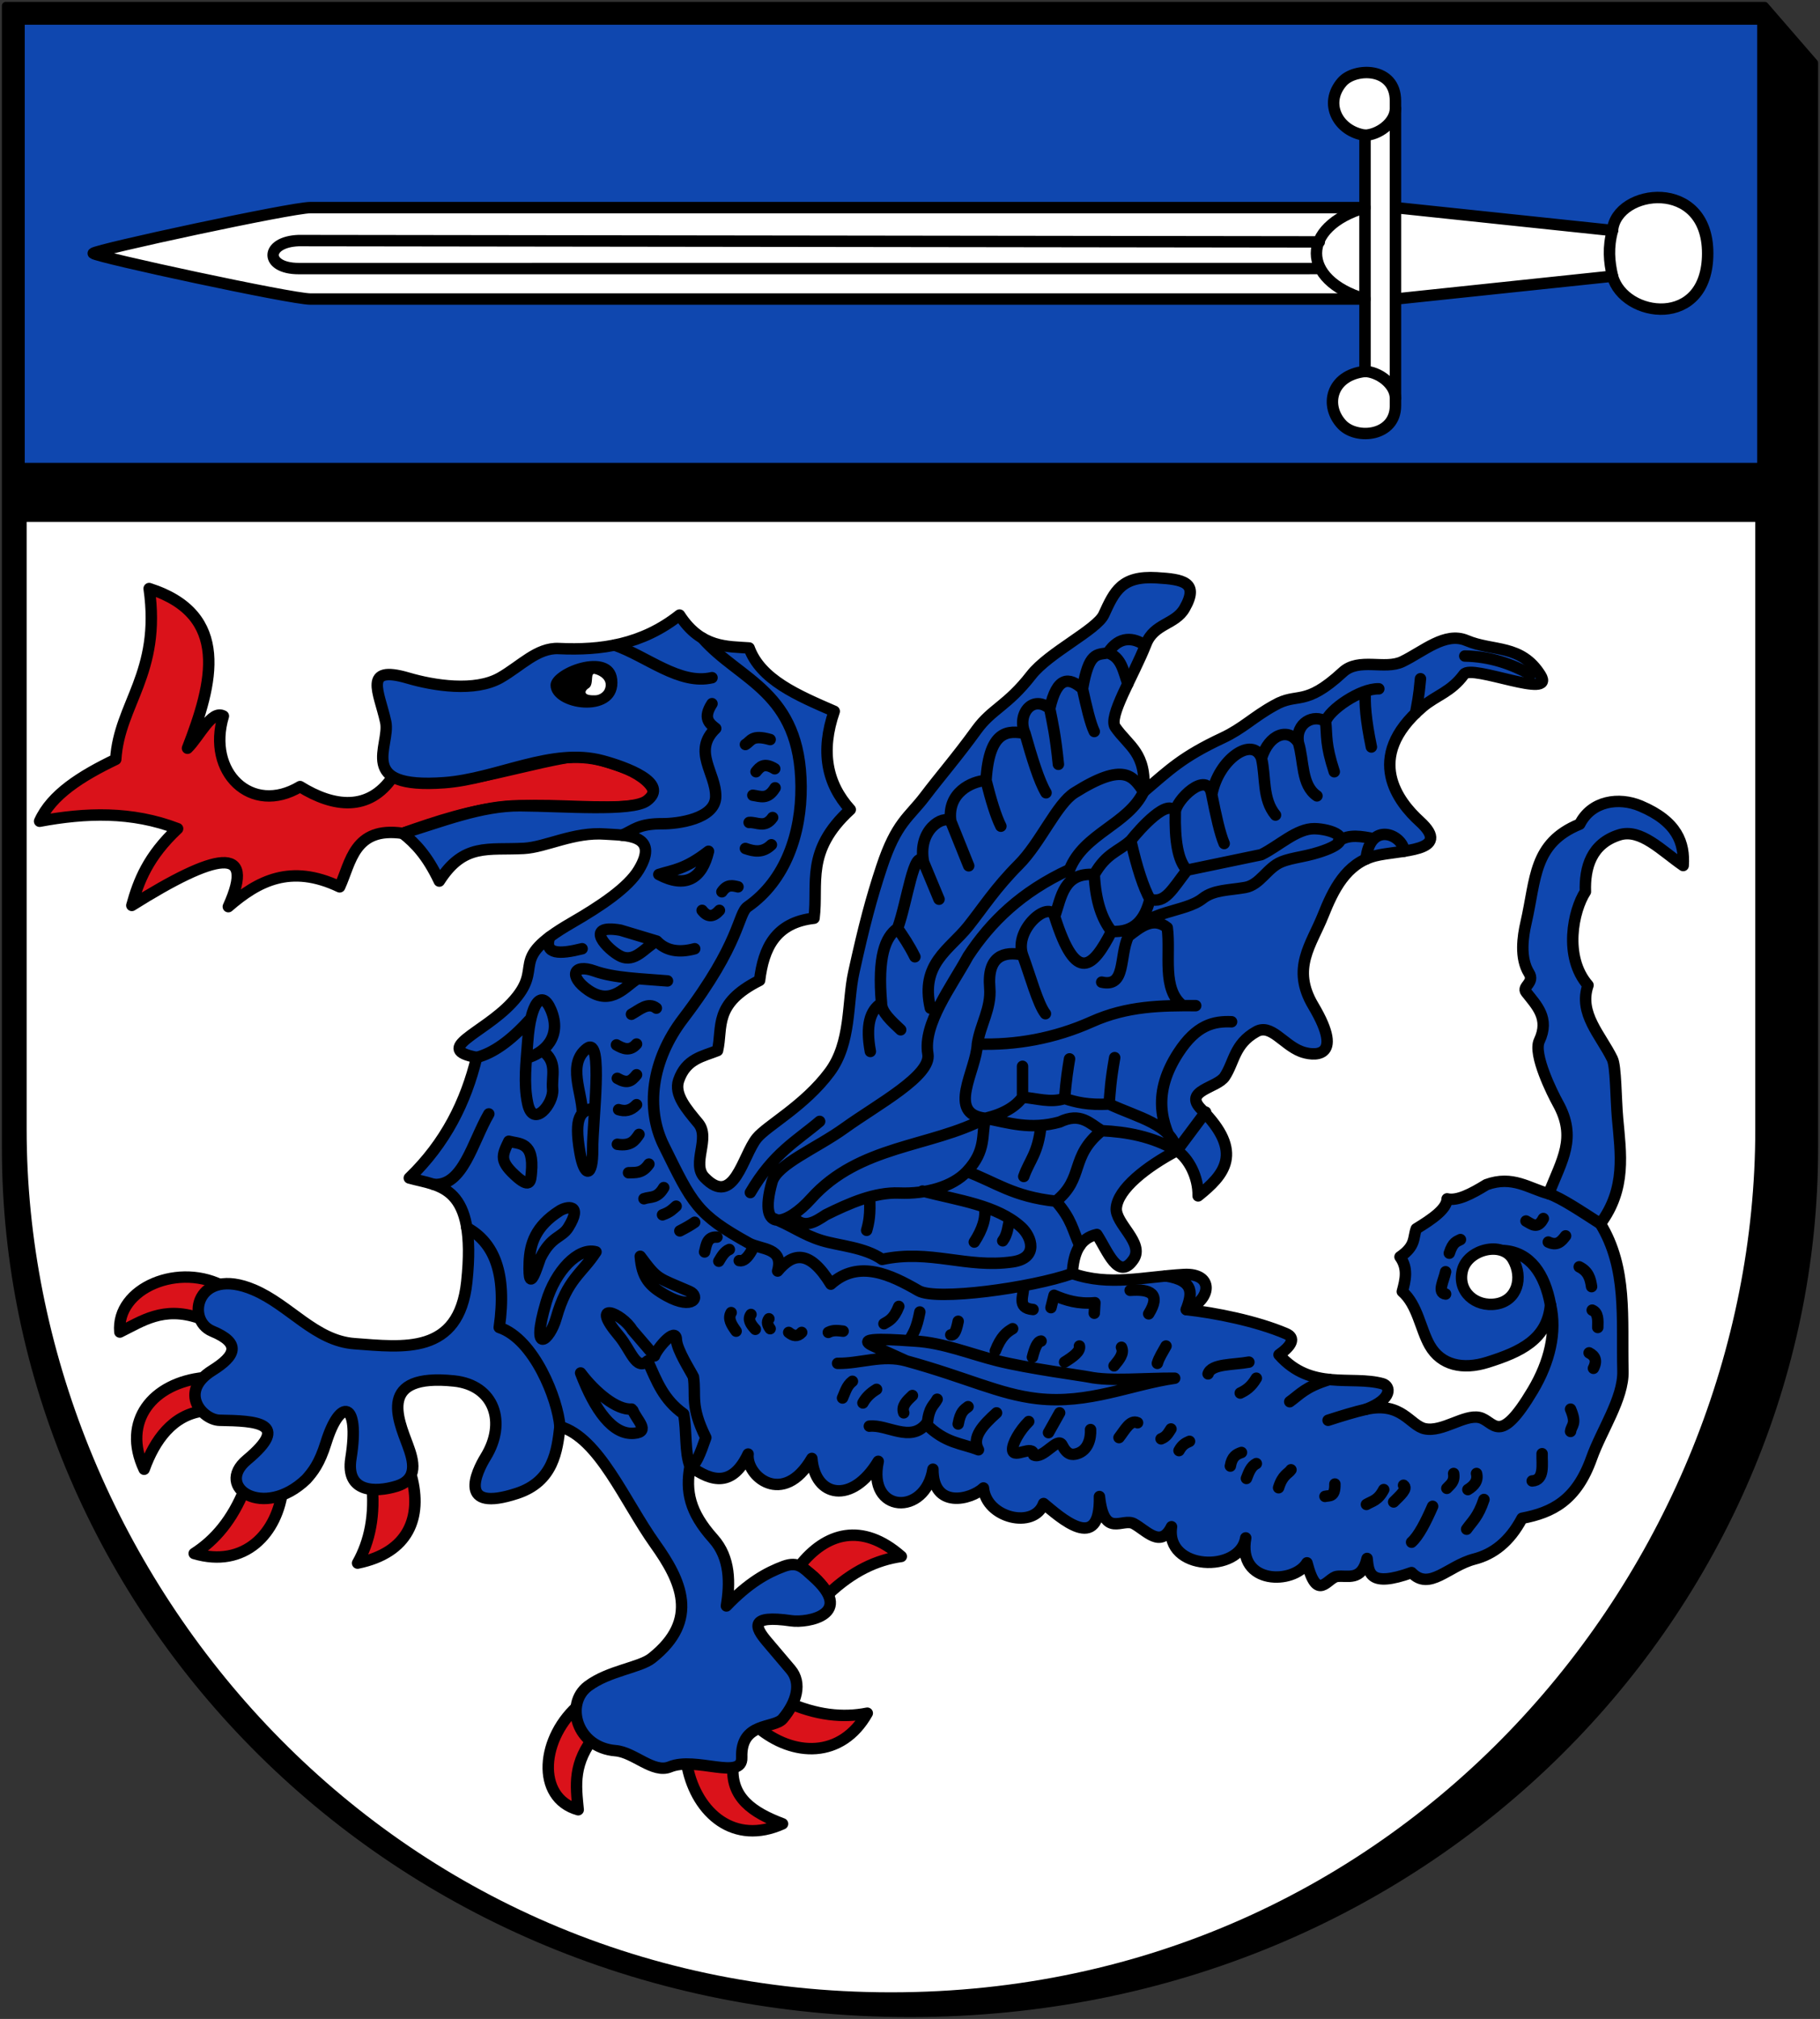 <svg xmlns="http://www.w3.org/2000/svg" version="1.0" width="478" height="530"><rect width="100%" height="100%" fill="#333333" stroke="none"/><path d="M239 528.5c-137.5 0-237.5-107-237.5-227V1.5h462l13 15v285c0 120-100 227-237.5 227z" fill-rule="evenodd" stroke="#000" stroke-width="2" stroke-linecap="round" stroke-linejoin="round"/><path d="M6.5 6.5v115h455V6.5z" fill="#0f47af" fill-rule="evenodd"/><path d="M6.5 136.5h455v160c0 115-92.5 227-227.5 227S6.5 411.5 6.5 296.5z" fill="#fff" fill-rule="evenodd" stroke="#000" stroke-linecap="round" stroke-linejoin="round"/><path d="M39.171 154.503c21.454 6.85 16.695 24.854 10.072 41.913 3.141-3.07 6.282-10.132 9.422-8.448-4.444 14.752 7.336 26.191 20.144 18.52 8.809 5.475 18.142 6.608 24.361-2.588 12.082 4.48 29.11-2.044 45.462-4.996 4.794-.865 9.631.589 14.613 2.39 8.088 2.926 13.895 9.846.315 10.456-10.283.461-20.53-.924-30.983.058-8.742.821-17.629 3.689-26.8 6.947-12.84-1.873-13.624 7.679-16.57 14.05-12.894-6.133-21.491-1.525-29.242 5.198 7.495-16.52-3.423-14.084-25.342-.324 1.773-6.396 4.267-12.894 12.021-20.144-12.082-4.646-24.163-4.198-36.245-1.95 3.093-6.947 10.888-11.878 20-16.245.888-14.566 11.955-22.536 8.772-44.837zM227.779 449.726c-6.753 11.949-19.448 11.53-28.804 3.67 1.776-2.472 6.369-2.015 7.364-6.727 8.059 3.637 15.09 4.324 21.44 3.057zM236.712 408.578c-10.307-9.062-19.857-6.265-26.71 2.5 2.49 1.75 4.98 3.318 7.47 7.44 6.413-6.086 12.827-9.048 19.24-9.94zM205.522 478.771c-12.673 5.713-22.427-2.73-24.971-14.817 2.92-3.933 8.328-4.673 12.01-.777-.9 8.743 5.272 12.689 12.96 15.594zM151.86 475.075c-11.207-3.1-9.968-19.134.634-27.879 2.28 2.017-.476 6.54 4.111 8.005-6.27 7.651-5.366 13.428-4.746 19.874zM93.914 410.332c13.45-2.734 16.994-12.032 14.154-22.79-2.9.926-5.654 1.962-10.443 1.454.972 8.788-.545 15.687-3.71 21.336zM50.998 407.808c13.15 3.926 22.007-5.179 23.297-17.33-2.993-.55-5.985 2.964-9.97.26-3.284 8.209-7.873 13.58-13.327 17.07zM31.477 349.678c-1.036-11.581 15.79-18.583 27.702-11.73-1.086 2.843-7.208 3.23-6.969 8.04-9.365-3.181-14.916.844-20.733 3.69zM37.855 385.69c-5.914-12.58 2.143-22.697 15.796-24.055 3.979 2.857 3.394 5.037-.443 8.78-7.808 1.062-12.57 7.54-15.353 15.275z" fill="#da121a" fill-rule="evenodd" stroke="#000" stroke-width="3" stroke-linecap="round" stroke-linejoin="round"/><path d="M107.187 178.008c-12.069-3.561-7.563 3.711-5.887 11.506 1.339 6.229-8.086 17.658 15.356 15.953 14.059-1.022 28.256-9.362 41.614-5.757 5.965 1.61 17.773 5.86 11.607 10.486-3.905 2.93-22.052 1.388-33.216 1.323-10.32-.061-20.59 4.153-30.885 7.236 3.2 2.513 6.398 5.779 9.597 12.537 6.444-10.093 12.816-8.078 22.2-8.58 5.824-.31 13.115-4.395 21.426-3.76 4.898.374 14.494-.163 8.771 9.367-2.822 4.7-9.926 9.476-17.735 13.987-17.513 10.119-6.387 11.103-15.713 21.024-7.572 8.054-20.757 12.026-9.13 14.25-2.828 11.668-8.14 22.434-17.696 31.656 7.95 2.223 17.828 1.513 15.097 27.266-2.051 19.333-16.823 17.142-29.51 16.225-10.307-.745-16.973-10.114-26.446-14.138-14.932-6.343-18.037 7.9-10.896 10.856 7.618 3.154 6.21 6.442 0 10.318-9.043 5.647-2.521 13.004 1.95 13.075 9.518.152 18.892.613 7.148 10.397-8.628 7.188 4.423 15.803 15.595 5.08 1.733-1.96 3.466-4.066 5.198-9.628 3.708-11.903 8.934-10.938 6.531 4.135-1.437 9.016 6.39 9.015 11.947 7.331 5.869-1.777 4.5-6.694 2.966-10.817-2.51-6.75-8.004-18.926 12.195-16.816 10.609 1.109 13.82 10.937 8.29 19.921-2.522 4.098-7.488 14.736 8.225 9.583 9.624-3.156 10.556-11.295 11.27-17.545 10.291 2.94 17 19.63 25 30.85 6.745 9.457 11.883 19.906-.879 29.97-3.157 2.49-11.305 3.255-16.744 7.331-6.146 4.605-3.06 16.11 7.227 16.941 4.925.398 9.892 6.061 14.295 4.24 6.72-2.78 19.062 3.644 18.852-2.448-.326-9.422 8.516-7.507 10.77-10.174 3.638-4.302 5.11-9.36 2.061-12.957l-6.19-7.299c-3.25-3.833-4.701-7.063 6.348-5.46 4.382.635 16.96-1.728 5.697-11.664-2.438-2.151-3.855-4.03-7.646-2.632-4.553 1.68-9.32 4.4-15.064 10.397.96-5.887 1.071-12.623-3.441-17.66-6.289-7.02-7.293-12.462-6.116-19.038 5.847 4.28 11.234 5.335 15.254-3.177-.634 5.783 9.207 14.054 16.744 1.149.786 10.211 10.552 12.172 17.433.761-2.993 13.688 12.363 14.518 14.368 2.068-.063 10.563 10.024 8.012 13.266 4.93.728 7.96 13.37 10.892 15.792 4.088 4.13 3.385 15.022 13.55 14.67-1.838 1.179 11.125 6.033 5.494 9.05 7.137 3.293 1.792 7.046 6.53 9.88.786-1.707 11.596 17.983 12.207 19.487 2.934-2.274 12.49 12.728 12.18 16.088 6.544 2.725 10.554 5.338 3.923 7.878 3.567 2.705-.379 6.475 1.438 7.914-4.716.402 3.757.537 7.706 11.676 3.709 4.705 4.924 9.596-1.771 16.507-3.552 4.926-1.27 9.226-4.495 12.518-10.705 7.94-1.507 14.306-4.654 18.274-15.825 2.573-7.246 8.39-15.648 8.217-22.782-.335-13.938 1.232-27.046-5.927-38.72 6.863-9.224 5.335-18.446 4.516-27.672-.468-5.278-.413-13.602-1.378-15.589-3.04-6.256-8.952-11.955-6.38-19.343-6.482-7.417-3.899-19.659-.69-24.548-.212-6.362 1.558-12.592 8.868-14.907 5.674-1.796 11.142 4.141 16.817 8.035.393-5.825-1.503-11.547-11.198-15.635-5.656-2.385-12.87-1.411-15.976 4.771-12.235 5-11.453 14.348-14.106 25.881-.812 3.533-1.7 9.23.783 13.207 1.589 2.546-1.926 3.518-.783 4.988 2.715 3.49 6.303 6.851 3.485 12.807-1.684 3.56 3.563 14.018 4.858 16.336 5.11 9.149 1.092 14.877-2.383 23.8-5.196-1.39-9.49-4.885-16.356-2.377-3.905 2.4-7.631 4.353-10.325 3.725-.065 2.618-3.801 5.236-8.1 7.854-.89 2.369-.032 4.447-4.272 7.374 2.178 3.036 1.421 6.072.603 9.107 4.002 3.486 4.756 9.844 7.195 14.129 2.977 5.23 8.715 6.46 15.149 4.447 8.704-2.725 15.8-6.028 16.572-15.11 1.68 7.12-.22 15.032-4.62 22.434-8.957 15.066-10.098 8.04-14.04 7.162-3.982-.888-9.705 3.917-14.327 2.95-3.906-.818-6.035-7.187-15.407-5.12 7.074-2.73 6.371-6.123 4.28-6.698-8.17-2.246-18.733 1.958-27.18-7.607 3.36-2.383 4.419-4.44 1.837-5.54-7.825-3.333-18.608-5.467-26.19-6.308 6.628-2.416 7.437-9.678-.688-9.215-10.493.597-19.494 3.137-29.242-.27.286-5.271 1.875-9.24 6.433-10.239 2.834 4.321 5.646 12.382 9.636 6.531 2.95-4.325-4.884-9.36-4.523-13.488.437-4.995 7.889-10.828 15.904-15.057 3.065 1.957 5.69 6.944 5.586 11.887 6.847-5.48 12.202-11.371.84-22.75-4.896-4.903 4.152-5.54 6.143-8.553 2.539-3.84 2.493-8.583 8.304-11.814 3.86-2.147 6.993 3.354 11.696 5.198 2.951 1.157 11.84 2.417 3.25-12.021-5.844-9.82-.474-16.017 2.598-23.718 2.635-6.605 6.012-13.63 13.646-15.596 6.25-1.608 20.718-.903 11.697-9.097-5.325-4.836-14.97-16.624.768-30.016 3.602-3.065 7.464-3.861 10.889-8.552 2.012-2.756 24.219 6.854 20.104.23-5.105-8.22-12.495-6.16-19.415-9.098-5.643-2.395-11.316 2.854-16.895 5.54-4.577 2.204-11.419-1.13-15.635 2.757-10.115 9.325-11.77 5.132-17.964 8.717-5.52 3.04-8.23 6.038-13.614 8.559-10.616 4.97-13.913 8.33-20.715 14.105.802-10.244-3.924-11.874-7.45-16.934-1.941-2.788 4.67-13.199 8.1-21.904 2.106-5.344 7.642-4.995 10.095-9.287 3.92-6.86-.371-7.616-7.299-8.028-9.26-.55-11.08 3.483-13.915 9.662-1.831 3.99-14.452 9.97-19.074 15.91-6.259 8.046-10.342 8.854-14.296 14.296-5.44 7.49-9.48 12.05-13.645 17.545-4.177 5.51-7.428 6.766-11.316 18.497-2.687 8.106-4.63 15.374-7.339 27.711-1.753 7.986-.6 18.433-6.347 26.15-6.607 8.874-16.396 14-19.106 17.315-3.732 4.564-6.003 18.374-13.765 10.325-3.48-3.608 1.653-10.292-1.608-14.223-3.088-3.724-6.433-7.563-5.159-11.27 1.953-5.681 6.353-6.256 10.207-7.805 1.42-6.141-1.213-12.282 11.046-18.424 1.03-8.428 4.142-15.19 14.296-16.317 1.154-9.188-2.377-17.636 9.518-28.52-6.176-6.81-7.833-15.315-4.208-25.801-9.61-4.17-19.314-8.278-22.356-16.626-5.631-.424-12.641.106-18.273-8.638-9.88 7.808-20.618 9.313-31.73 8.789-5.636-.266-9.904 4.544-15.319 7.646-6.676 3.826-17.55 2.086-24.24.112z" fill="#0f47af" fill-rule="evenodd" stroke="#000" stroke-width="3" stroke-linecap="round" stroke-linejoin="round"/><g stroke="#000" stroke-width="3" stroke-linecap="round" stroke-linejoin="round"><path d="M24.5 66.5c1-1 52-12 57-12h277v-19c-7-1-11-8.264-6-14 3.285-3.77 14-4 14 5v28l57 6c1-11 25-14 25 6s-22 17-25 6l-57 6v28c0 8-10.116 9.048-14 5-4.72-4.92-3-13 6-14v-19h-277c-5 0-56-11-57-12z" fill="#fff" fill-rule="evenodd"/><path d="M358.5 35.5c3.44-.101 7.935-3.179 8-7m-8 69c3.44.101 7.935 3.179 8 7m-20-41l-268.078-.346c-8.922.346-8.922 7.346 0 7.351L346.5 70.5m12 8v-24c-17 5-17 19 0 24m8-24v24m57-18c-1.215 4.446-.89 8.128 0 12" fill="none"/></g><path d="M145.09 179.846c0 6.096 16.57 8.512 16.57-.65 0-9.726-16.57-3.558-16.57.65z" fill-rule="evenodd" stroke="#000"/><path d="M384.084 333.486c1.38-5.545 10.425-7.761 13.252-2.93 2.827 4.831 1.128 10.846-4.345 11.741-5.474.896-10.287-3.266-8.907-8.811z" fill="#fff" fill-rule="evenodd" stroke="#000" stroke-width="3" stroke-linecap="round" stroke-linejoin="round"/><path d="M298.769 373.488c-1.94-.903-3.34 1.958-4.874 3.899m13.646-2.274c-.66.969-1.117 2.04-2.599 2.599m7.473.65c-.92.426-1.841.752-2.762 2.436m16.408.488c-1.275.442-2.5 1.006-2.924 3.574m6.823-.65c-1.447.72-1.992 2.34-2.6 3.899m11.697-2.275c-.658 1.026-2.181 1.23-3.25 4.712m14.784-.975c.064 3.564-1.436 2.958-2.6 3.249m15.434-1.787c-1.517 2.912-3.033 2.993-4.549 3.899m9.747-5.036c1.221.865-.91 2.689-2.6 4.386m15.759-7.473c.33 2.226-.889 2.902-1.787 3.899m7.797-3.899c.466 1.898-.582 3.19-2.274 4.224m25.667-66.605c-1.075 1.423-2.2 2.748-4.548 1.624m-1.3-6.173c-1.516 2.909-3.032 1.479-4.549.65m-17.22 4.873c-.974.55-1.949.553-2.924 3.574m-.974 4.874c-.452 2.272-2.317 5.553 0 5.848m-49.71 22.094c-1.408 2.388-2.816 3.214-4.224 3.898m-79.601 1.625c-.919 1.748-2.072 1.854-2.6 6.336m10.722-4.387c-.994.752-2.024 1.284-2.6 4.549m26.643-2.924l-2.924 5.198m-35.74-9.747c-1.462 1.376-2.925 2.75-2.274 4.549m-7.148-6.173c-1.624.974-2.816 2.166-3.574 3.574m79.602-14.946c-.82 1.516-1.85 3.033-2.275 4.549m-9.422-4.224c.761 1.625-.597 3.25-1.95 4.874m-9.097-5.199c.307 1.408-1.641 2.816-3.898 4.224m-6.174-5.523c-1.013.13-1.69 1.943-2.274 4.223m-5.198-7.472c-1.517.888-3.033 1.981-4.549 5.848m-9.747-7.798c-.65 3.306-1.3 3.692-1.95 3.574m-8.122-6.01c-.866 4.519-1.733 5.512-2.6 7.147m-21.443-1.787c1.3-.696 2.6-.465 3.899-.325m-14.296.325c1.137.913 2.275 1.243 3.412 0m-8.61-3.574c-.661.867-.303 1.733.325 2.6m-5.036-3.737c-.94 1.3-.065 2.6 1.137 3.899m25.505 13.646c-1.508 1.141-1.896 2.842-2.6 4.386m14.784-24.043c-1.3 3.271-2.6 3.789-3.9 4.549m-40.125-2.924c-.962 1.624.143 3.249 1.3 4.873m4.061-21.118c-1.083 1.903-2.166 2.86-3.249 2.599m-2.6-2.924c-1.199.47-1.985 1.768-2.76 3.086m-.488-6.335c-2.542-.16-2.801 1.964-3.25 3.899m-2.598-7.798c-1.043.758-2.427 1.516-3.9 2.274m-.974-6.498c-.893.758-1.453 1.516-3.574 2.274m.325-7.147c-1.733 2.977-3.466 2.308-5.198 2.924m1.3-9.098c-1.788 2.577-3.575 2.177-5.362 2.275m2.762-10.072c-1.063 1.56-2.09 3.15-5.686 2.599m5.036-10.397c-1.57 1.662-3.14 1.794-4.711 1.3m-.336-8.218c2.58 1.484 3.61.844 5.047-.935m-5.277-7.838c1.759 1.01 3.518 1.773 5.277-.23m5.199-9.421c-2.18-1.685-4.359.416-6.538 1.608m23.108-27.276c-1.517 1.707-3.033 1.966-4.549 0m5.198-4.873c1.408-2.057 2.816-1.625 4.224-1.3m1.95-10.072c2.274.8 4.548 1.246 6.823-.975m-5.849-5.848c2.058-.174 4.116 1.602 6.173-1.3m-5.198-5.848c1.95.265 3.899 1.285 5.848-1.95m-5.008-4.223c1.036-1.265 2.082-2.511 4.913-.784m-7.702-6.364c1.521-.863 1.582-2.7 6.498-1.3" fill="none" stroke="#000" stroke-width="3" stroke-linecap="round" stroke-linejoin="round"/><path d="M291.946 244.502c-2.51-3.193-4.202-7.86-4.549-14.946m14.62 6.498c-1.678-3.072-3.356-8.03-5.035-15.433m14.783 7.798c-2.434-2.46-3.249-7.889-3.087-15.108m12.834 8.122c-1.083-2.49-2.166-7.333-3.249-12.833m16.733 5.36c-3.497-4.218-2.518-9.928-3.68-14.924m14.564 9.889c-4.168-2.84-3.395-9.21-4.874-13.971m9.422 7.635c-2.402-7.345-1.856-9.385-2.274-13.159m10.44-7.97c-.186 3.093.046 7.233 1.582 14.631M277 240.603c1.783-5.253 2.405-11.59 10.397-11.047 3.195-5.637 6.39-6.027 9.585-8.935 2.338-2.97 10.032-11.577 11.696-7.31-.126-3.08 8.493-11.507 9.585-4.711 1.725-9.345 10.807-15.49 13.053-9.564 1.96-6.37 7.086-8.082 9.69-4.082-.871-5.272 4.186-7.624 7.148-5.524.812-2.977 9.097-8.776 13.971-8.61m-93.572 69.855c2.003 5.36 4.007 12.877 6.01 15.433m21.77-20.307c5.254-7.065 14.764-6.196 19.493-9.91 2.996-2.352 6.884-2.157 11.21-2.923 3.934-.697 5.722-5.15 9.5-6.705 3.134-1.29 6.859-1.303 11.78-3.205 8.192-3.166.928-5.468-3.086-5.523-4.664-.064-9.314 4.53-13.97 6.823l-19.495 4.06c-4.007 5.168-5.74 8.844-9.747 7.636-1.304 5.242-4.021 8.815-10.072 8.448-4.805 9.324-9.239 14.198-14.946-3.9-1.411-4.476-10.717 3.276-8.447 10.073-4.766-1-9.317.154-8.61 8.61.457 5.463-2.505 9.693-3.25 14.783m57.346-10.072c-9.097-.047-17.998.06-27.292 4.224-9.84 4.408-20.035 6.19-30.053 5.848-.298 7.036-8.236 18.372 2.112 19.494m9.747-13.646v8.123m12.346-10.072c-.433 2.583-.866 5.267-1.3 10.397m13.16-10.722c-1.095 6.184-1.195 8.892-1.463 12.184m-1.95-32.003c6.46 1.449 4.55-6.634 6.986-12.022 3.275-2.528 6.538-5.226 10.235-2.274.936 7.065-1.498 16.097 4.062 20.466m50.235-43.82c-3.232-.588-6.487-1.323-9.298.61m7.21 4.727c1.015-10.02 9.554-6.515 10.046-2.057m15.884-51.242c6.747.129 12.26 2.11 17.281 4.826m-28.916 1.137c-.43 4.912-.86 6.58-1.29 9.057m-75.562-7.764c-1.185-3.16-1.619-6.945-5.248-8.069m-3.574 20.632c-1.029-2.122-2.057-6.526-3.086-11.21m-6.336 19.82c-.758-7.526-1.516-10.854-2.274-14.621m-.975 22.093c-1.841-3.066-3.682-9.108-5.523-15.595m-6.336 24.368c-1.3-2.572-2.6-6.857-3.899-12.022m-4.548 22.419l-4.712-11.697m-3.086 20.47l-4.061-9.748m-2.275 24.855c-1.516-3.06-3.032-5.256-4.548-7.473m.812 26.642c-2.466-2.328-5.09-4.657-5.036-6.985m69.042-94.06c-2.708-1.83-6.552-2.555-9.585 2.112-2.919.507-4.996-.282-6.66 9.423-3.601-3.203-6.733-3.239-8.61 5.198-4.672-3.828-8.658 1.668-6.498 6.498-4.2-.706-9.4-1.24-10.235 12.346-3.708.21-10.294 3.19-9.26 10.722-1.949-1.72-8.772 2.21-7.147 10.722-2.491-4.066-4.332 10.642-6.823 17.382-3.265 2.281-5.273 7.453-4.224 19.657-3.085 1.903-4.171 6.004-2.924 12.671m44.815 19.391c-.76 7.467-2.992 9.054-4.527 13.424m20.469-12.021c-8.513 6.924-4.425 12.37-12.022 18.52m-23.393-7.798c7.45 2.739 12.092 6.6 23.393 7.797 4.222 4.801 4.395 7.646 6.286 11.67m-55.243-12.797c.284 4.528-.183 6.799-.753 8.763m30.964-6.123c.464 2.843-.563 5.934-2.697 9.21m9.318-6.176c-.45 2.033-.59 4.22-1.846 5.85m-60.601-6.003c5.067 1.884 8.023 4.384 13.09 5.927 4.574 1.393 11.26 1.737 15.833 4.95 12.662-2.736 22.125 2.416 34.278.65 6.831-.993 5.092-6.523 2.274-9.098-6.375-5.825-16.667-7.065-25.947-9.495m74.358-20.72l-7.552 10.11c-6.58-3.765-13.16-4.915-19.74-5.237-3.098-1.83-5.498-4.938-11.047-2.274-7.726 2.13-13.412.182-19.494-.975-1.087 4.32.343 8.434-4.874 13.97-3.82 4.056-10.77 5.927-17.78 5.65-6.385-.253-12.987 2.604-19.259 5.722-2.924 1.925-5.848 3.893-8.772.325m36.227-54.583c-2.702-11.652 5.04-15.356 9.91-21.444 3.89-4.865 7.123-10.03 13.32-16.245 5.68-5.698 9.976-15.923 14.62-18.845 13.162-8.277 15.376-4.266 18.172-.285-4.158 8.654-15.68 10.92-19.47 20.43-12.767 5.88-20.785 13.839-26.643 22.743-4.327 7.955-11.916 17.774-10.56 25.667.987 5.733-13.32 13.294-21.93 19.494-7.327 5.277-17.702 9.433-19.007 14.133-3.94 14.186 4.274 11.034 10.234 4.387 12.743-14.212 31.466-13.469 45.812-21.119 4.855-1.153 7.922-3.072 9.747-5.523 3.79.262 7.256 1.558 11.047.325 2.956.958 6.18 1.783 11.696 1.462 7.657 3.583 16.394 5.301 17.791 12.223-4.39-7.13-6.354-15.316.404-25.707 4.763-7.323 9.305-8.319 13.97-8.122m-126.387 44.836c6.065-10.395 12.13-13.518 18.195-18.682m160.99 101.045c-1.842 4.22-3.683 7.786-5.524 9.422m19.007-11.209c-1.516 4.541-3.033 5.66-4.549 7.798m19.82-19.82c-.085 2.645.753 6.956-2.6 7.149m10.072-18.845c1.713 4.006.228 4.173 0 5.848m4.874-20.63c1.523.78 2.205 1.983 1.137 4.06m-.325-15.27c1.626.662 1.522 2.622 1.462 4.549m-4.874-15.92c2.438 1.19 2.943 3.154 3.25 5.198m-11.26-24.384c3.313 1.113 8.597 4.687 13.566 7.87m-13.1 21.279c-1.488-8.138-5.383-13.728-12.153-14.232M358.82 369.94c-3.073.7-6.515 1.77-10.016 2.898m.323-10.702c-6.338 1.943-7.688 3.886-10.395 5.829m-21.444-7.31c.882-2.712 6.706-2.335 10.722-3.087M306.2 334.95c7.96 1.263 6.721 5.035 5.368 8.837m-14.749-5.063c5.39-.39 8.12.95 4.874 6.173m-25.667-1.625l.812-3.249c3.08 1.31 6.357 2.353 10.722 1.95l-.163 2.761m-18.595-7.23c.287 2.336-2.063 5.87 2.513 6.255m-1.138 29.404c-2.361 2.33-4.396 5.883-4.223 7.473.261 2.414 5.438-1.615 5.523 1.3 2.49 1.266 6.305-4.926 7.473-2.6 1.31 2.609 2.599 2.657 3.899 2.275 2.95-.868 3.684-4.045 3.574-6.336m-58.102-.891c4.67-.54 10.77 4.382 14.89-.571 5.06 5.083 9.266 5.028 13.77 6.767-1.836-3.23 1.15-6.46 4.749-9.691m-41.75-12.996c5.902.108 11.753-2.377 18.032-.65 16.056 4.416 24.29 8.75 34.44 9.91 13.427 1.533 24.516-3.697 36.064-5.361-7.61-.06-16.898.89-22.58-.325-1.512-.323-15.931-2.238-23.881-4.224-7.238-1.808-14.32-4.768-21.769-5.198-3.647-.212-16.721-1.344-10.884 1.3l8.61 3.898m-55.883 4.224c-.633-1.368-4.386-7.107-4.484-9.811-.129-3.528-5.059 2.33-5.75 4.287l-5.85-6.823c-2.669-4.45-11.52-7.975-3.41 1.625 3.032 3.59 4.44 9.229 7.472 6.498 2.438 5.493 4.153 10.153 9.445 13.933.86 4.613.25 9.958 1.674 13.7 1.384.253 2.768-3.49 4.152-7.489-4.196-8.42-2.535-10.982-3.25-15.92m-15.92 8.772c1.028 2.6 4.72 5.624.325 6.01-5.577.492-10.282-6.018-14.038-15.836 3.867 5.15 9.528 9.785 13.395 9.485m2.268-40.11c4.674 6.287 4.463 5.54 12.945 9.221 2.89 1.254 1.035 5.025-5.96 1.177-4.548-2.503-6.561-4.76-6.985-10.397m-11.63-1.165c-4.625-1.3-10.666 5.032-13.063 13.135-4.297 14.525.947 10.153 2.61 4.263 2.924-10.35 6.651-11.555 10.454-17.398m-14.61 1.636c2.898-5.893 5.61-5.242 7.355-8.067 3.889-6.295-.41-5.53-2.274-4.347-6.4 4.063-7.828 8.695-8.005 13.579-.346 9.559 2.28.473 2.924-1.165m-8.28-30.676c2.758.75 6.708.054 5.927 8.274-.194 2.045-.232 4.084-3.574 1.3-4.958-4.333-4.208-5.701-2.353-9.574m22.504-8.635c-3.695.461-5.436 2.197-3.85 11.48 1.15 6.725 3.422 6.847 3.36-.744-.057-7.148 2.924-29.777-1.466-26.469-5.268 3.97-1.287 11.613-1.245 16.811m-30.336 30.25c7.146 3.849 10.55 11.938 8.513 26.194 9.178 3.024 15.4 18.884 15.936 26.008m-18.67-82.066c-4.296 7.377-6.77 19.084-14.475 18.505m24.343-33.158c4.726-1.269 9.436-5.599 6.444-12.653-2.38-5.616-5.394-1.882-6.105 8.311-.378 5.407-1.129 10.936 0 16.245 1.444 6.796 6.915-.046 6.553-3.731-.34-3.475 1.438-7.253-2.799-10.171m42.13-108.262c9.834 11.24 25.764 13.966 25.92 38.989.075 12.235-4.042 24.58-14.018 31.522-2.664 1.855-1.691 9.369-16.983 29.429-8.424 11.05-9.806 23.679-5.064 33.27 7.586 15.346 8.623 18.032 22.418 25.668 3.29 1.723 9.222 1.096 7.49 7.283 3.898-4.665 8.245-5.9 13.97 3.439 7.294-6.578 15.783-2.468 23.029 1.72 4.66 2.693 29.534-.707 40.4-4.516m-106.332-76.805c-6.63-.567-13.964-.72-19.17-2.6-5.668-2.046-6.8 1.468-1.64 5.025 6.231 4.296 9.867-1.253 13.015-3.017m14.943-7.856c-4.225 1.14-7.574.53-9.961-2.005l-9.534-2.868c-10.025-1.736-3.24 5.264 0 6.823 3.852 1.852 6.442-2.387 9.534-3.955m-33.576 20.85c-4.882 5.377-9.456 8.596-13.725 9.684m27.695-28.529c-5.82 1.454-10.041 1.575-8.565-3.052m28.71-16.442c3.803-1.21 6.842-1.275 13.051-6.094-1.665 7.163-5.96 9.853-13.052 6.094m13.971-44.837c-2.434 3.743-.788 5.154.975 6.498-6.245 5.957.07 11.65 0 17.87-.067 5.938-10.125 7.174-13.971 7.148-6.39-.043-7.584 1.758-10.625 3.013m-1.948-49.904c8.523 2.98 17.046 10.533 25.57 8.552" fill="none" stroke="#000" stroke-width="3" stroke-linecap="round" stroke-linejoin="round"/><path d="M156.108 177.05c1.528.364 3.545 1.656 2.579 3.843-.257.581-1.117 1.446-2.368 1.482-3.423.098-2.38-1.157-1.64-1.604 1.465-.884.567-3.926 1.43-3.72z" fill="#fff" fill-rule="evenodd" stroke="#fff" stroke-width=".3" stroke-linecap="round" stroke-linejoin="round"/></svg>